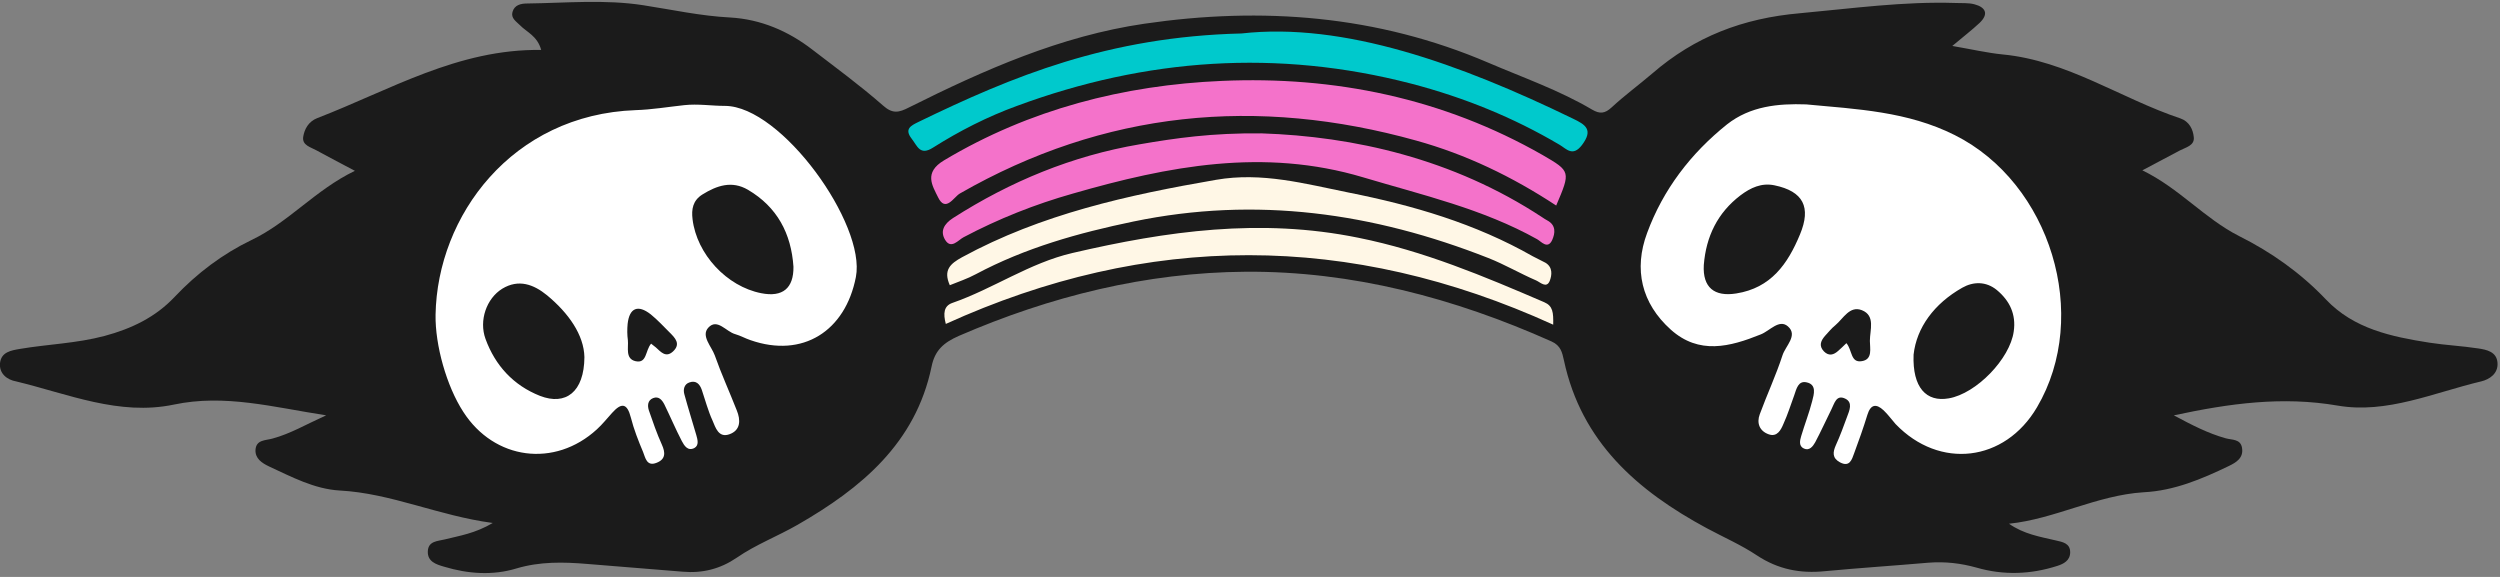 <?xml version="1.0" encoding="UTF-8" standalone="no"?><svg xmlns="http://www.w3.org/2000/svg" xmlns:xlink="http://www.w3.org/1999/xlink" fill="#000000" height="23.1" preserveAspectRatio="xMidYMid meet" version="1" viewBox="-0.0 -0.1 100.1 23.1" width="100.1" zoomAndPan="magnify"><rect x="-0.0" y="-0.1" width="100.1" height="23.1" fill="#808080" stroke="none"/><g><g id="change1_1"><path d="M80.44,20.87c0.6,0.42,1.24,0.52,1.88,0.67c0.26,0.06,0.57,0.11,0.57,0.47c0,0.34-0.27,0.47-0.52,0.55 c-1.06,0.34-2.14,0.38-3.22,0.07c-0.64-0.18-1.27-0.25-1.93-0.2c-1.38,0.12-2.77,0.21-4.15,0.34c-0.99,0.1-1.87-0.07-2.72-0.63 c-0.63-0.42-1.34-0.73-2.01-1.09c-2.78-1.5-5.02-3.45-5.72-6.72c-0.07-0.31-0.12-0.59-0.5-0.76c-3.9-1.74-7.98-2.82-12.25-2.79 c-3.98,0.03-7.81,0.98-11.48,2.57c-0.61,0.27-0.96,0.58-1.09,1.23c-0.64,3.07-2.82,4.87-5.36,6.33c-0.8,0.46-1.67,0.79-2.44,1.32 c-0.66,0.45-1.37,0.63-2.17,0.56c-1.27-0.11-2.55-0.2-3.82-0.31c-0.95-0.08-1.89-0.1-2.83,0.18c-0.95,0.29-1.94,0.22-2.9-0.07 c-0.31-0.09-0.67-0.2-0.65-0.62c0.02-0.41,0.39-0.4,0.67-0.47c0.6-0.15,1.22-0.24,1.93-0.66c-2.18-0.29-4.06-1.19-6.13-1.3 c-1.02-0.06-1.93-0.55-2.84-0.97c-0.27-0.13-0.55-0.31-0.53-0.66c0.03-0.41,0.4-0.37,0.68-0.45c0.71-0.19,1.33-0.56,2.15-0.93 c-2.14-0.33-4.06-0.86-6.1-0.43c-2.19,0.46-4.24-0.43-6.32-0.93C0.3,15.11-0.04,14.87,0,14.44c0.05-0.45,0.45-0.51,0.8-0.57 c1.12-0.19,2.27-0.22,3.39-0.52c1.08-0.29,2.04-0.75,2.81-1.57c0.89-0.94,1.91-1.71,3.07-2.27c1.49-0.71,2.56-2.01,4.14-2.77 c-0.6-0.32-1.07-0.56-1.54-0.82c-0.23-0.13-0.58-0.2-0.53-0.54c0.05-0.31,0.21-0.61,0.56-0.75c2.91-1.12,5.64-2.78,8.97-2.73 c-0.16-0.57-0.58-0.71-0.85-0.99c-0.15-0.15-0.37-0.28-0.3-0.53c0.08-0.29,0.35-0.34,0.59-0.34c1.55-0.02,3.11-0.17,4.65,0.07 c1.16,0.18,2.3,0.43,3.47,0.49c1.23,0.07,2.33,0.54,3.3,1.29c0.95,0.73,1.92,1.44,2.82,2.23c0.39,0.35,0.64,0.29,1.05,0.08 c3-1.5,6.07-2.86,9.42-3.35c4.72-0.69,9.33-0.34,13.77,1.56c1.4,0.6,2.84,1.1,4.16,1.88c0.31,0.18,0.51,0.16,0.78-0.09 c0.52-0.48,1.09-0.9,1.63-1.36c1.7-1.47,3.62-2.21,5.91-2.41c2.08-0.19,4.15-0.48,6.25-0.41c0.24,0.01,0.5-0.01,0.73,0.05 c0.46,0.12,0.59,0.39,0.21,0.75c-0.31,0.29-0.64,0.54-1.09,0.92c0.81,0.14,1.41,0.28,2.02,0.34c2.59,0.25,4.72,1.76,7.11,2.56 c0.35,0.12,0.51,0.43,0.54,0.76c0.03,0.33-0.32,0.4-0.55,0.52c-0.45,0.24-0.91,0.48-1.51,0.8c1.48,0.72,2.49,1.93,3.87,2.63 c1.3,0.65,2.47,1.48,3.48,2.54c1.12,1.18,2.62,1.49,4.14,1.73c0.64,0.1,1.3,0.13,1.95,0.23c0.34,0.05,0.75,0.13,0.78,0.58 c0.03,0.43-0.32,0.66-0.65,0.74c-1.9,0.45-3.78,1.31-5.75,0.97c-2.21-0.38-4.32-0.09-6.56,0.39c0.71,0.38,1.36,0.72,2.08,0.92 c0.25,0.07,0.59,0.02,0.65,0.38c0.07,0.41-0.24,0.59-0.53,0.73c-1.08,0.52-2.19,0.99-3.41,1.05 C83.95,19.73,82.28,20.68,80.44,20.87z" fill="#1b1b1b"/></g><g id="change2_1"><path d="M17.44,12.5c0.07-3.96,3.06-8.01,8.01-8.19c0.65-0.02,1.3-0.13,1.95-0.2c0.55-0.06,1.09,0.03,1.63,0.03 c2.26,0.01,5.65,4.74,5.24,6.85c-0.42,2.17-2.13,3.26-4.22,2.53c-0.21-0.07-0.4-0.18-0.61-0.24c-0.37-0.1-0.72-0.65-1.08-0.26 c-0.3,0.33,0.13,0.75,0.26,1.11c0.26,0.74,0.59,1.46,0.88,2.2c0.16,0.39,0.16,0.8-0.3,0.96c-0.43,0.15-0.55-0.27-0.67-0.55 c-0.18-0.39-0.29-0.82-0.43-1.23c-0.08-0.23-0.23-0.39-0.49-0.3c-0.22,0.07-0.26,0.29-0.21,0.47c0.15,0.55,0.32,1.09,0.48,1.64 c0.05,0.18,0.12,0.41-0.08,0.52c-0.26,0.13-0.4-0.09-0.5-0.28c-0.25-0.48-0.46-0.98-0.7-1.47c-0.09-0.17-0.22-0.34-0.45-0.25 c-0.22,0.09-0.23,0.3-0.17,0.49c0.16,0.46,0.32,0.93,0.52,1.37c0.15,0.33,0.15,0.59-0.21,0.73c-0.4,0.16-0.45-0.21-0.54-0.43 c-0.19-0.45-0.37-0.91-0.49-1.38c-0.15-0.59-0.38-0.6-0.75-0.19c-0.2,0.22-0.39,0.46-0.61,0.66c-1.69,1.55-4.11,1.23-5.35-0.7 C17.88,15.36,17.42,13.72,17.44,12.5z M69.15,4.88c-1.45,1.16-2.56,2.61-3.2,4.35c-0.54,1.45-0.23,2.81,0.95,3.87 c1.13,1.01,2.36,0.69,3.6,0.19c0.36-0.14,0.74-0.63,1.09-0.32c0.41,0.36-0.1,0.78-0.22,1.16c-0.26,0.8-0.62,1.57-0.91,2.36 c-0.13,0.35-0.01,0.67,0.36,0.8c0.34,0.12,0.49-0.18,0.59-0.42c0.17-0.37,0.29-0.76,0.43-1.14c0.09-0.26,0.16-0.6,0.5-0.52 c0.41,0.09,0.29,0.48,0.22,0.75c-0.12,0.47-0.3,0.93-0.44,1.4c-0.05,0.17-0.11,0.4,0.11,0.5c0.22,0.1,0.36-0.09,0.45-0.25 c0.23-0.43,0.43-0.88,0.65-1.32c0.12-0.23,0.19-0.6,0.55-0.43c0.32,0.15,0.17,0.48,0.08,0.72c-0.14,0.38-0.28,0.77-0.45,1.14 c-0.13,0.29-0.15,0.52,0.16,0.69c0.39,0.21,0.48-0.11,0.57-0.36c0.19-0.51,0.37-1.02,0.53-1.54c0.13-0.42,0.35-0.46,0.65-0.18 c0.18,0.17,0.32,0.37,0.48,0.55c1.76,1.83,4.37,1.52,5.66-0.67c2.17-3.68,0.54-8.98-3.29-10.9c-1.89-0.95-3.92-1.04-5.95-1.23 C71.19,4.04,70.08,4.15,69.15,4.88z" fill="#ffffff"/></g><g id="change3_1"><path d="M49.71,1.24c4.09-0.46,8.74,1.21,13.27,3.41c0.5,0.24,0.83,0.44,0.36,1.06c-0.37,0.48-0.62,0.15-0.89-0.01 c-1.86-1.1-3.84-1.9-5.94-2.45c-5.36-1.39-10.62-1.02-15.79,0.89c-1.18,0.43-2.3,1-3.36,1.67c-0.53,0.34-0.63-0.07-0.86-0.36 c-0.3-0.39-0.02-0.52,0.26-0.66C40.53,2.96,44.36,1.37,49.71,1.24z" fill="#00c9cc"/></g><g id="change4_1"><path d="M62.31,8.13c-1.78-1.17-3.62-2.05-5.6-2.6c-6.38-1.78-12.49-1.2-18.28,2.12c-0.24,0.14-0.57,0.77-0.87,0.15 c-0.23-0.47-0.58-0.99,0.24-1.48c3.43-2.05,7.2-3.01,11.11-3.18c4.52-0.2,8.87,0.69,12.86,2.97C62.89,6.76,62.89,6.77,62.31,8.13z M45.62,5.68c-2.69,0.46-5.16,1.48-7.46,2.95c-0.37,0.24-0.52,0.53-0.32,0.87c0.24,0.4,0.53,0.01,0.74-0.1 c1.4-0.74,2.86-1.32,4.38-1.75c3.82-1.1,7.64-1.84,11.62-0.65c2.37,0.71,4.79,1.26,6.97,2.48c0.16,0.09,0.42,0.42,0.6,0.03 c0.12-0.27,0.16-0.59-0.19-0.78c-0.07-0.04-0.14-0.08-0.21-0.13c-3.57-2.35-7.56-3.24-11.24-3.36C48.52,5.22,47.07,5.43,45.62,5.68 z" fill="#f472ca"/></g><g id="change5_1"><path d="M38.03,11.32c-0.27-0.61,0.02-0.86,0.49-1.12c3.18-1.73,6.64-2.49,10.17-3.1c1.84-0.32,3.57,0.16,5.31,0.51 c2.57,0.51,5.07,1.24,7.37,2.55c0.17,0.09,0.34,0.17,0.51,0.26c0.3,0.18,0.26,0.5,0.17,0.73c-0.13,0.31-0.38,0.05-0.54-0.02 c-0.65-0.28-1.26-0.64-1.92-0.9c-4.6-1.81-9.29-2.48-14.21-1.46c-2.21,0.46-4.32,1.05-6.31,2.11 C38.74,11.06,38.37,11.18,38.03,11.32z M61.83,12c-2.42-1.04-4.81-2.05-7.44-2.58c-3.92-0.8-7.67-0.27-11.45,0.61 c-1.72,0.4-3.17,1.43-4.81,2c-0.34,0.12-0.37,0.42-0.26,0.84c8.08-3.67,16.17-3.68,24.32,0.03C62.2,12.41,62.18,12.15,61.83,12z" fill="#fff7e6"/></g><g id="change1_2"><path d="M23.4,14.2c-0.01,1.4-0.75,1.95-1.78,1.55c-1.06-0.42-1.79-1.21-2.18-2.28c-0.27-0.74,0.04-1.62,0.67-2.01 c0.66-0.4,1.26-0.17,1.79,0.26C22.77,12.44,23.38,13.31,23.4,14.2z M29.95,7.5c-0.65-0.38-1.25-0.17-1.83,0.19 c-0.38,0.24-0.44,0.59-0.39,0.99c0.17,1.4,1.37,2.69,2.75,2.96c0.86,0.17,1.3-0.2,1.29-1.06C31.68,9.25,31.12,8.19,29.95,7.5z M26.26,13.81c0.2,0.18,0.4,0.43,0.69,0.16c0.32-0.3,0.08-0.54-0.13-0.75c-0.25-0.25-0.49-0.51-0.76-0.73 c-0.52-0.41-0.86-0.26-0.93,0.38c-0.02,0.21-0.02,0.44,0.01,0.65c0.03,0.3-0.11,0.74,0.3,0.84c0.47,0.11,0.39-0.42,0.63-0.7 C26.14,13.72,26.2,13.76,26.26,13.81z M78.03,15.85c1.1-0.19,2.45-1.58,2.6-2.68c0.1-0.68-0.16-1.23-0.68-1.66 c-0.43-0.35-0.94-0.34-1.38-0.09c-1.13,0.64-1.83,1.6-1.95,2.68C76.57,15.42,77.13,16.01,78.03,15.85z M69.52,11.65 c1.39-0.22,2.06-1.18,2.55-2.36c0.46-1.1,0.13-1.73-1.02-1.97c-0.52-0.11-0.96,0.1-1.36,0.4c-0.92,0.7-1.38,1.65-1.47,2.79 C68.17,11.41,68.64,11.79,69.52,11.65z M74.55,14.36c0.44-0.07,0.32-0.51,0.32-0.81c0-0.44,0.23-1.01-0.32-1.23 c-0.49-0.19-0.74,0.33-1.06,0.6c-0.15,0.12-0.27,0.27-0.4,0.41c-0.18,0.2-0.28,0.41-0.06,0.64c0.2,0.2,0.39,0.14,0.57-0.02 c0.1-0.09,0.2-0.18,0.33-0.31C74.17,13.92,74.09,14.44,74.55,14.36z" fill="#1b1b1b"/></g></g></svg>